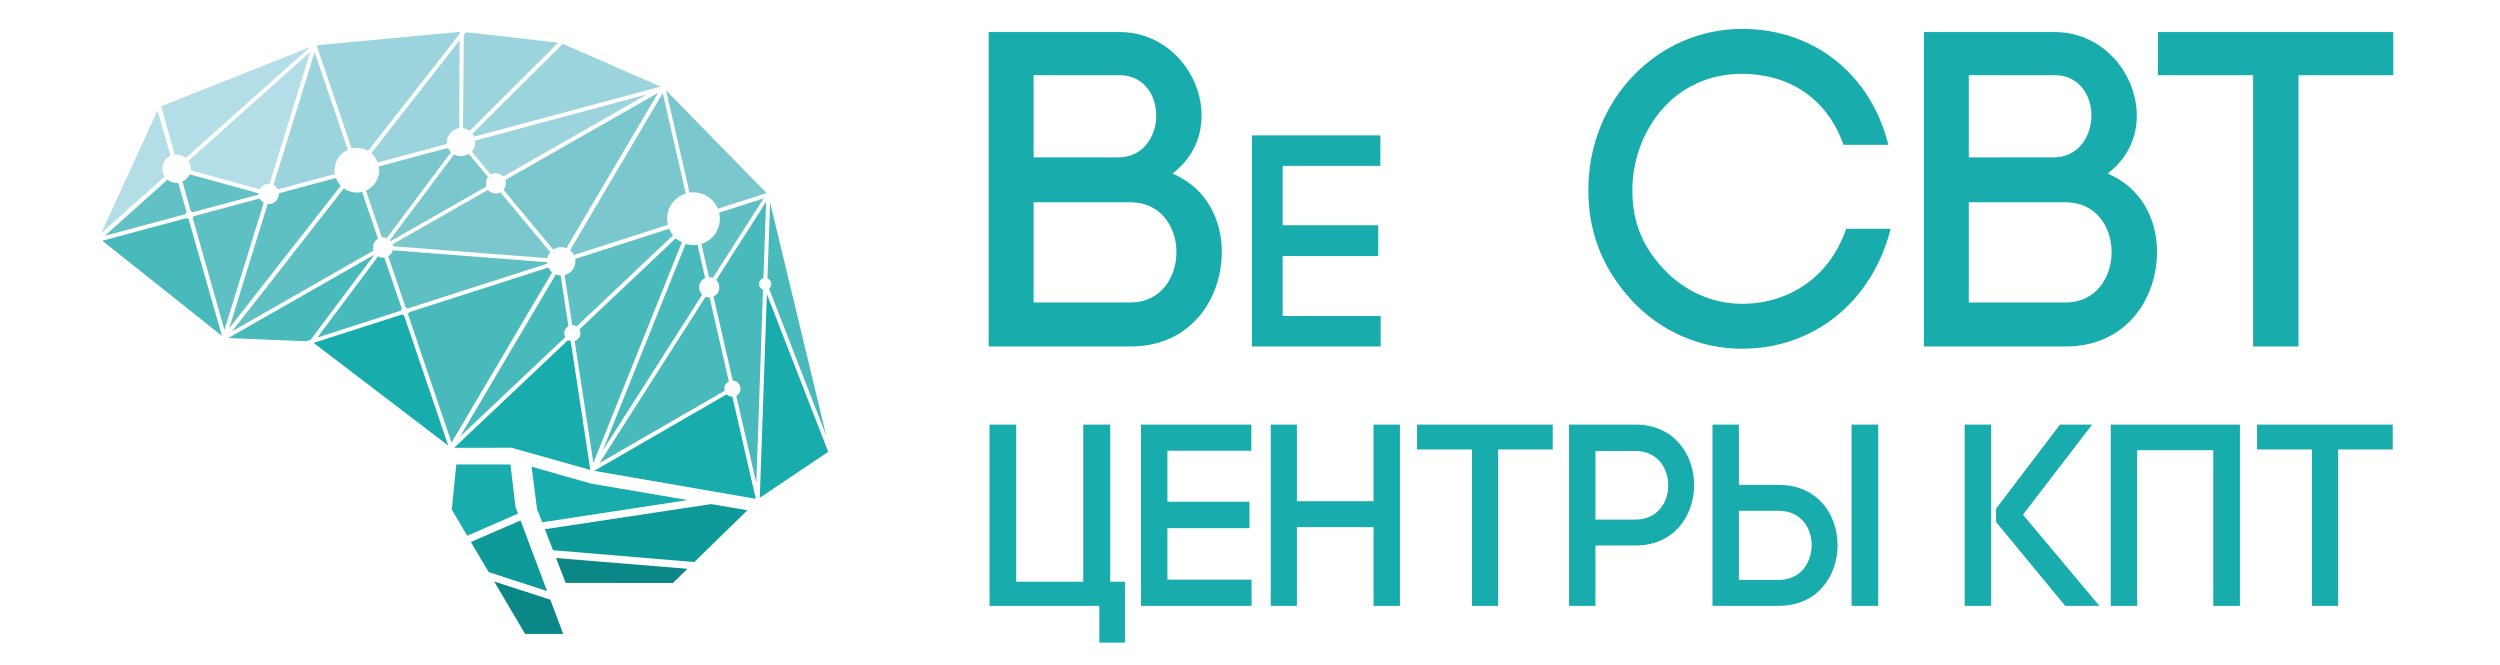 <?xml version="1.0" encoding="UTF-8"?> <svg xmlns="http://www.w3.org/2000/svg" width="173" height="46" viewBox="0 0 173 46" fill="none"> <g clip-path="url(#clip0)"> <path d="M77.462 2.218H68.417V23.976H78.239C82.404 23.976 84.549 20.681 84.549 17.418C84.549 15.366 83.617 13.066 81.13 12.009C82.529 10.952 83.15 9.491 83.15 7.999C83.15 5.14 80.85 2.218 77.462 2.218V2.218ZM77.4 10.89H71.525V5.202H77.462C79.172 5.202 80.011 6.601 80.011 7.999C80.011 9.429 79.11 10.89 77.4 10.89ZM78.239 20.93H71.525V13.998H78.239C80.353 13.998 81.41 15.739 81.41 17.448C81.41 19.158 80.353 20.93 78.239 20.93V20.93ZM109.913 13.159C109.913 16.454 111.157 18.91 113.022 20.899C114.918 22.888 117.591 24.132 120.544 24.132C125.61 24.132 129.589 20.775 130.832 15.832H127.755C126.636 19.127 123.839 21.023 120.544 21.023C118.461 21.023 116.565 20.122 115.197 18.692C113.83 17.262 112.959 15.615 112.959 13.159C112.959 9.243 115.695 5.109 120.544 5.109C123.745 5.109 126.419 6.756 127.569 10.02H130.677C129.434 5.109 125.517 2 120.544 2C114.762 2 109.913 6.818 109.913 13.159V13.159ZM142.178 2.218H133.133V23.976H142.955C147.12 23.976 149.265 20.681 149.265 17.418C149.265 15.366 148.332 13.066 145.846 12.009C147.244 10.952 147.866 9.491 147.866 7.999C147.866 5.14 145.566 2.218 142.178 2.218V2.218ZM142.116 10.89H136.241V5.202H142.178C143.887 5.202 144.727 6.601 144.727 7.999C144.727 9.429 143.825 10.89 142.116 10.89V10.89ZM142.955 20.93H136.241V13.998H142.955C145.069 13.998 146.125 15.739 146.125 17.448C146.125 19.158 145.069 20.93 142.955 20.93V20.93ZM155.917 5.202V23.976H159.056V5.202H165.615V2.218H149.327V5.202H155.917V5.202Z" fill="#18ACAC"></path> <path d="M77.847 44.468V40.257H76.826V29.381H74.962V40.257H70.321V29.381H68.476V41.924H76.073V44.468H77.847V44.468ZM86.609 40.114H80.785V36.548H86.466V34.72H80.785V31.191H86.591V29.381H78.958V41.924H86.609V40.114L86.609 40.114ZM95.049 34.684H89.745V29.381H87.935V41.924H89.745V36.477H95.049V41.924H96.876V29.381H95.049V34.684ZM101.858 31.101V41.924H103.668V31.101H107.449V29.381H98.059V31.101H101.858H101.858ZM113.165 29.381H108.577V41.924H110.405V37.748H113.165C115.871 37.748 117.232 35.67 117.232 33.574C117.232 31.477 115.871 29.381 113.165 29.381ZM113.165 35.957H110.405V31.208H113.165C114.688 31.208 115.441 32.391 115.441 33.592C115.441 34.774 114.688 35.957 113.165 35.957V35.957ZM118.504 29.381V41.924H123.091C125.797 41.924 127.159 39.827 127.159 37.731C127.159 35.634 125.797 33.555 123.091 33.555H120.332V29.381H118.504V29.381ZM129.972 29.381H128.127V41.924H129.972V29.381ZM120.332 40.132V35.348H123.091C124.615 35.348 125.367 36.53 125.367 37.713C125.367 38.913 124.615 40.132 123.091 40.132H120.332ZM137.784 41.924V29.381H135.957V41.924H137.784ZM142.551 29.381L138.125 35.204V36.118L142.91 41.924H145.274L139.989 35.616L144.773 29.381H142.551H142.551ZM155.004 41.924V29.381H146.063V41.924H147.891V31.155H153.159V41.924H155.004V41.924ZM159.986 31.101V41.924H161.796V31.101H165.577V29.381H156.187V31.101H159.986V31.101Z" fill="#18ACAC"></path> <path fill-rule="evenodd" clip-rule="evenodd" d="M12.85 10.926L21.44 3.271L11.149 7.354L12.096 10.7C12.135 10.695 12.174 10.693 12.214 10.693C12.457 10.693 12.678 10.781 12.85 10.926V10.926Z" fill="#B4DEE7"></path> <path fill-rule="evenodd" clip-rule="evenodd" d="M11.798 10.785L10.9 7.642L7 16.138L11.396 12.221C11.292 12.065 11.232 11.877 11.232 11.676C11.232 11.282 11.463 10.942 11.798 10.785H11.798Z" fill="#B4DEE7"></path> <path fill-rule="evenodd" clip-rule="evenodd" d="M11.59 12.435L7.251 16.319L12.853 14.814C12.865 14.771 12.887 14.732 12.917 14.699L12.331 12.652C12.293 12.656 12.254 12.659 12.214 12.659C11.977 12.659 11.759 12.575 11.59 12.435Z" fill="#61C1C5"></path> <path fill-rule="evenodd" clip-rule="evenodd" d="M12.624 12.569L13.204 14.619C13.249 14.633 13.289 14.657 13.322 14.689L17.897 13.46C17.896 13.446 17.896 13.432 17.896 13.418C17.896 13.405 17.896 13.391 17.897 13.378L13.117 12.065C13.021 12.288 12.845 12.468 12.625 12.569L12.624 12.569Z" fill="#61C1C5"></path> <path fill-rule="evenodd" clip-rule="evenodd" d="M13.191 11.783L17.971 13.102C18.087 12.873 18.324 12.716 18.598 12.716C18.617 12.716 18.636 12.717 18.654 12.718L21.474 3.587L13.038 11.139C13.139 11.293 13.197 11.478 13.197 11.676C13.197 11.712 13.195 11.748 13.191 11.783V11.783Z" fill="#B4DEE7"></path> <path fill-rule="evenodd" clip-rule="evenodd" d="M21.773 3.608L18.928 12.799C19.056 12.867 19.16 12.973 19.225 13.103L23.173 12.043C23.158 11.957 23.151 11.87 23.151 11.78C23.151 11.15 23.528 10.609 24.068 10.368L21.773 3.608L21.773 3.608Z" fill="#9BD4DC"></path> <path fill-rule="evenodd" clip-rule="evenodd" d="M15.36 23.245L13.048 15.159C13.002 15.146 12.96 15.121 12.927 15.088L7.08 16.659L15.36 23.245Z" fill="#49BABB"></path> <path fill-rule="evenodd" clip-rule="evenodd" d="M13.334 15.076L15.53 22.84L18.25 14.028C18.13 13.96 18.033 13.857 17.971 13.733L13.395 14.962C13.384 15.005 13.362 15.044 13.334 15.076H13.334Z" fill="#5FC0C4"></path> <path fill-rule="evenodd" clip-rule="evenodd" d="M18.521 14.116L15.857 22.721L23.582 12.851C23.436 12.699 23.321 12.517 23.247 12.316L19.299 13.376C19.299 13.39 19.3 13.404 19.3 13.418C19.3 13.806 18.985 14.12 18.598 14.12C18.572 14.12 18.546 14.119 18.521 14.116V14.116Z" fill="#5FC0C4"></path> <path fill-rule="evenodd" clip-rule="evenodd" d="M21.924 3.184L24.334 10.278C24.45 10.25 24.571 10.236 24.695 10.236C24.977 10.236 25.24 10.311 25.467 10.442L31.805 2.345L31.805 2.207L21.993 3.122L21.924 3.184L21.924 3.184Z" fill="#9BD4DC"></path> <path fill-rule="evenodd" clip-rule="evenodd" d="M31.803 2.789L25.695 10.603C25.895 10.773 26.052 10.994 26.144 11.245L30.927 9.96C30.922 9.922 30.92 9.883 30.92 9.844C30.92 9.343 31.295 8.929 31.78 8.869L31.803 2.789H31.803Z" fill="#9BD4DC"></path> <path fill-rule="evenodd" clip-rule="evenodd" d="M31 10.233L26.218 11.518C26.232 11.603 26.24 11.691 26.24 11.78C26.24 12.409 25.863 12.951 25.323 13.191L26.424 16.431C26.453 16.428 26.482 16.426 26.512 16.426C26.602 16.426 26.687 16.443 26.766 16.473L31.206 10.537C31.12 10.45 31.049 10.347 31 10.233H31Z" fill="#7AC8CD"></path> <path fill-rule="evenodd" clip-rule="evenodd" d="M26.158 16.521L25.058 13.281C24.942 13.309 24.82 13.324 24.695 13.324C24.359 13.324 24.048 13.217 23.795 13.035L16.064 22.925L25.843 17.341C25.822 17.274 25.81 17.202 25.81 17.128C25.81 16.869 25.95 16.643 26.158 16.521H26.158Z" fill="#5FC0C4"></path> <path fill-rule="evenodd" clip-rule="evenodd" d="M25.901 17.628L15.796 23.392L21.156 23.616L21.506 23.504L25.901 17.628Z" fill="#49BABB"></path> <path fill-rule="evenodd" clip-rule="evenodd" d="M31.432 10.707L27.001 16.624C27.013 16.636 27.025 16.648 27.036 16.66L33.628 12.896C33.608 12.832 33.598 12.764 33.598 12.693C33.598 12.529 33.655 12.377 33.749 12.258L32.429 10.674C32.277 10.771 32.096 10.827 31.903 10.827C31.732 10.827 31.572 10.783 31.432 10.707H31.432Z" fill="#11B0B8"></path> <path fill-rule="evenodd" clip-rule="evenodd" d="M32.098 2.412L32.04 8.871C32.209 8.894 32.364 8.961 32.494 9.059L38.622 2.952L32.241 2.229L32.098 2.412V2.412Z" fill="#9BD4DC"></path> <path fill-rule="evenodd" clip-rule="evenodd" d="M38.943 3.034L32.691 9.257C32.736 9.318 32.775 9.385 32.806 9.456L45.709 5.99L38.943 3.035L38.943 3.034Z" fill="#9BD4DC"></path> <path fill-rule="evenodd" clip-rule="evenodd" d="M33.749 12.258L32.428 10.674C32.276 10.771 32.096 10.827 31.902 10.827C31.732 10.827 31.572 10.783 31.432 10.707L27 16.624C27.013 16.636 27.024 16.648 27.035 16.66L33.627 12.896C33.608 12.832 33.597 12.764 33.597 12.693C33.597 12.529 33.654 12.377 33.749 12.258H33.749Z" fill="#7AC8CD"></path> <path fill-rule="evenodd" clip-rule="evenodd" d="M32.645 10.489L33.964 12.077C34.064 12.022 34.178 11.991 34.3 11.991C34.504 11.991 34.688 12.079 34.816 12.217L44.769 6.534L32.879 9.728C32.883 9.766 32.886 9.805 32.886 9.844C32.886 10.091 32.795 10.316 32.645 10.489V10.489Z" fill="#9BD4DC"></path> <path fill-rule="evenodd" clip-rule="evenodd" d="M45.541 6.426L34.962 12.46C34.988 12.533 35.002 12.611 35.002 12.693C35.002 12.861 34.943 13.015 34.845 13.136L38.281 17.27C38.438 17.163 38.629 17.1 38.834 17.1C38.962 17.1 39.084 17.124 39.196 17.168L45.541 6.426H45.541Z" fill="#7AC8CD"></path> <path fill-rule="evenodd" clip-rule="evenodd" d="M38.081 17.451L34.63 13.313C34.532 13.366 34.419 13.395 34.3 13.395C34.084 13.395 33.891 13.298 33.762 13.145L27.177 16.901C27.192 16.945 27.203 16.992 27.209 17.04L37.876 17.866C37.911 17.71 37.983 17.569 38.082 17.451H38.081Z" fill="#7AC8CD"></path> <path fill-rule="evenodd" clip-rule="evenodd" d="M37.853 18.146L27.187 17.321C27.137 17.496 27.02 17.644 26.866 17.734L28.073 21.286C28.122 21.296 28.167 21.319 28.203 21.35L37.864 18.243C37.859 18.211 37.855 18.179 37.853 18.146L37.853 18.146Z" fill="#5FC0C4"></path> <path fill-rule="evenodd" clip-rule="evenodd" d="M27.806 21.377L26.6 17.824C26.571 17.828 26.542 17.83 26.512 17.83C26.386 17.83 26.268 17.797 26.166 17.738L21.957 23.358L27.745 21.497C27.756 21.452 27.777 21.411 27.806 21.377V21.377Z" fill="#49BABB"></path> <path fill-rule="evenodd" clip-rule="evenodd" d="M27.822 21.762L21.701 23.727L31.018 30.834L27.963 21.837C27.909 21.826 27.86 21.799 27.822 21.762H27.822Z" fill="#18ACAC"></path> <path fill-rule="evenodd" clip-rule="evenodd" d="M28.23 21.747L31.246 30.626L38.208 18.84C38.1 18.751 38.011 18.639 37.95 18.511L28.295 21.61C28.286 21.662 28.263 21.709 28.23 21.747V21.747Z" fill="#49BABB"></path> <path fill-rule="evenodd" clip-rule="evenodd" d="M38.459 18.991L31.842 30.201L39.112 23.333C39.069 23.253 39.044 23.161 39.044 23.063C39.044 22.851 39.161 22.667 39.334 22.571L38.799 19.065C38.679 19.061 38.564 19.035 38.459 18.991H38.459Z" fill="#49BABB"></path> <path fill-rule="evenodd" clip-rule="evenodd" d="M39.067 19.038L39.599 22.502C39.601 22.502 39.603 22.502 39.605 22.502C39.715 22.502 39.817 22.533 39.903 22.587L46.571 16.287C46.46 16.149 46.369 15.996 46.301 15.831L39.803 17.916C39.812 17.97 39.817 18.026 39.817 18.083C39.817 18.545 39.497 18.933 39.067 19.038V19.038Z" fill="#5FC0C4"></path> <path fill-rule="evenodd" clip-rule="evenodd" d="M39.716 17.648L46.213 15.559C46.181 15.424 46.164 15.283 46.164 15.138C46.164 14.316 46.708 13.621 47.455 13.392L45.862 6.448L39.448 17.315C39.56 17.405 39.652 17.518 39.716 17.648H39.716Z" fill="#7AC8CD"></path> <path fill-rule="evenodd" clip-rule="evenodd" d="M46.094 6.263L47.718 13.333C47.807 13.319 47.897 13.313 47.989 13.313C48.752 13.313 49.405 13.78 49.678 14.444L53.049 13.361L46.094 6.263H46.094Z" fill="#7AC8CD"></path> <path fill-rule="evenodd" clip-rule="evenodd" d="M46.764 16.49L40.097 22.792C40.142 22.872 40.167 22.965 40.167 23.063C40.167 23.317 39.998 23.532 39.767 23.601L41.061 32.033L47.181 16.774C47.029 16.699 46.889 16.603 46.764 16.49V16.49Z" fill="#49BABB"></path> <path fill-rule="evenodd" clip-rule="evenodd" d="M40.852 32.52L39.493 23.614C39.426 23.6 39.363 23.574 39.306 23.539L31.424 30.989L35.4 30.984L40.852 32.52H40.852Z" fill="#18ACAC"></path> <path fill-rule="evenodd" clip-rule="evenodd" d="M48.534 16.88L49.063 19.183C49.067 19.183 49.072 19.183 49.077 19.183C49.166 19.183 49.252 19.199 49.331 19.23L52.84 13.731L49.766 14.718C49.798 14.853 49.814 14.993 49.814 15.138C49.814 15.956 49.276 16.649 48.534 16.88V16.88Z" fill="#5FC0C4"></path> <path fill-rule="evenodd" clip-rule="evenodd" d="M48.796 19.241L48.269 16.942C48.178 16.956 48.084 16.963 47.989 16.963C47.799 16.963 47.615 16.934 47.442 16.879L41.708 31.177L48.59 20.391C48.458 20.263 48.375 20.084 48.375 19.885C48.375 19.597 48.548 19.349 48.796 19.241V19.241Z" fill="#49BABB"></path> <path fill-rule="evenodd" clip-rule="evenodd" d="M48.823 20.539L41.491 32.038L50.141 27.044C50.129 26.997 50.122 26.947 50.122 26.896C50.122 26.674 50.25 26.483 50.437 26.391L49.105 20.586C49.096 20.586 49.086 20.587 49.077 20.587C48.987 20.587 48.901 20.57 48.823 20.539Z" fill="#49BABB"></path> <path fill-rule="evenodd" clip-rule="evenodd" d="M49.371 20.522L50.707 26.335C51.006 26.347 51.245 26.594 51.245 26.896C51.245 27.11 51.126 27.296 50.95 27.391L52.336 33.425L52.801 20.049C52.641 19.989 52.527 19.835 52.527 19.654C52.527 19.463 52.654 19.301 52.829 19.25L53.012 13.969L49.563 19.378C49.696 19.506 49.779 19.686 49.779 19.885C49.779 20.167 49.612 20.411 49.371 20.522L49.371 20.522Z" fill="#49BABB"></path> <path fill-rule="evenodd" clip-rule="evenodd" d="M50.284 27.291L41.18 32.546L41.176 32.532L41.145 32.581L41.146 32.587L52.298 34.518L52.299 34.507L50.681 27.457C50.526 27.457 50.386 27.393 50.284 27.291V27.291Z" fill="#18ACAC"></path> <path fill-rule="evenodd" clip-rule="evenodd" d="M53.069 20.354L52.577 34.446L57.311 31.264L53.069 20.354Z" fill="#18ACAC"></path> <path fill-rule="evenodd" clip-rule="evenodd" d="M53.222 19.973L57.182 30.176L53.291 14.016L53.107 19.264C53.261 19.327 53.369 19.477 53.369 19.654C53.369 19.781 53.312 19.895 53.222 19.973V19.973Z" fill="#49BABB"></path> <path fill-rule="evenodd" clip-rule="evenodd" d="M32.333 37.075L35.843 35.541L35.671 35.085L35.325 32.139H31.578L31.262 35.259L32.333 37.075Z" fill="#18ACAC"></path> <path fill-rule="evenodd" clip-rule="evenodd" d="M36.022 36.016L32.585 37.504L33.813 39.588L37.859 40.903L36.022 36.016Z" fill="#0F9A9A"></path> <path fill-rule="evenodd" clip-rule="evenodd" d="M38.083 41.497L34.197 40.239L36.338 43.87H38.975L38.083 41.497Z" fill="#0C8788"></path> <path fill-rule="evenodd" clip-rule="evenodd" d="M37.52 36.142L47.577 34.604L40.908 33.467L36.787 32.297L37.162 35.217L37.52 36.142Z" fill="#18ACAC"></path> <path fill-rule="evenodd" clip-rule="evenodd" d="M49.211 34.883L37.705 36.621L38.268 38.075L48.045 38.895L51.715 35.31L49.211 34.883Z" fill="#0F9A9A"></path> <path fill-rule="evenodd" clip-rule="evenodd" d="M47.568 39.361L38.477 38.616L39.143 40.337L46.56 40.346L47.568 39.361Z" fill="#0C8788"></path> <path fill-rule="evenodd" clip-rule="evenodd" d="M86.632 9.369V23.976H95.542V21.869H88.76V17.716H95.375V15.588H88.76V11.477H95.521V9.369H86.632Z" fill="#18ACAC"></path> </g> <defs> <clipPath id="clip0"> <rect width="158.615" height="42.468" fill="white" transform="translate(7 2)"></rect> </clipPath> </defs> </svg> 